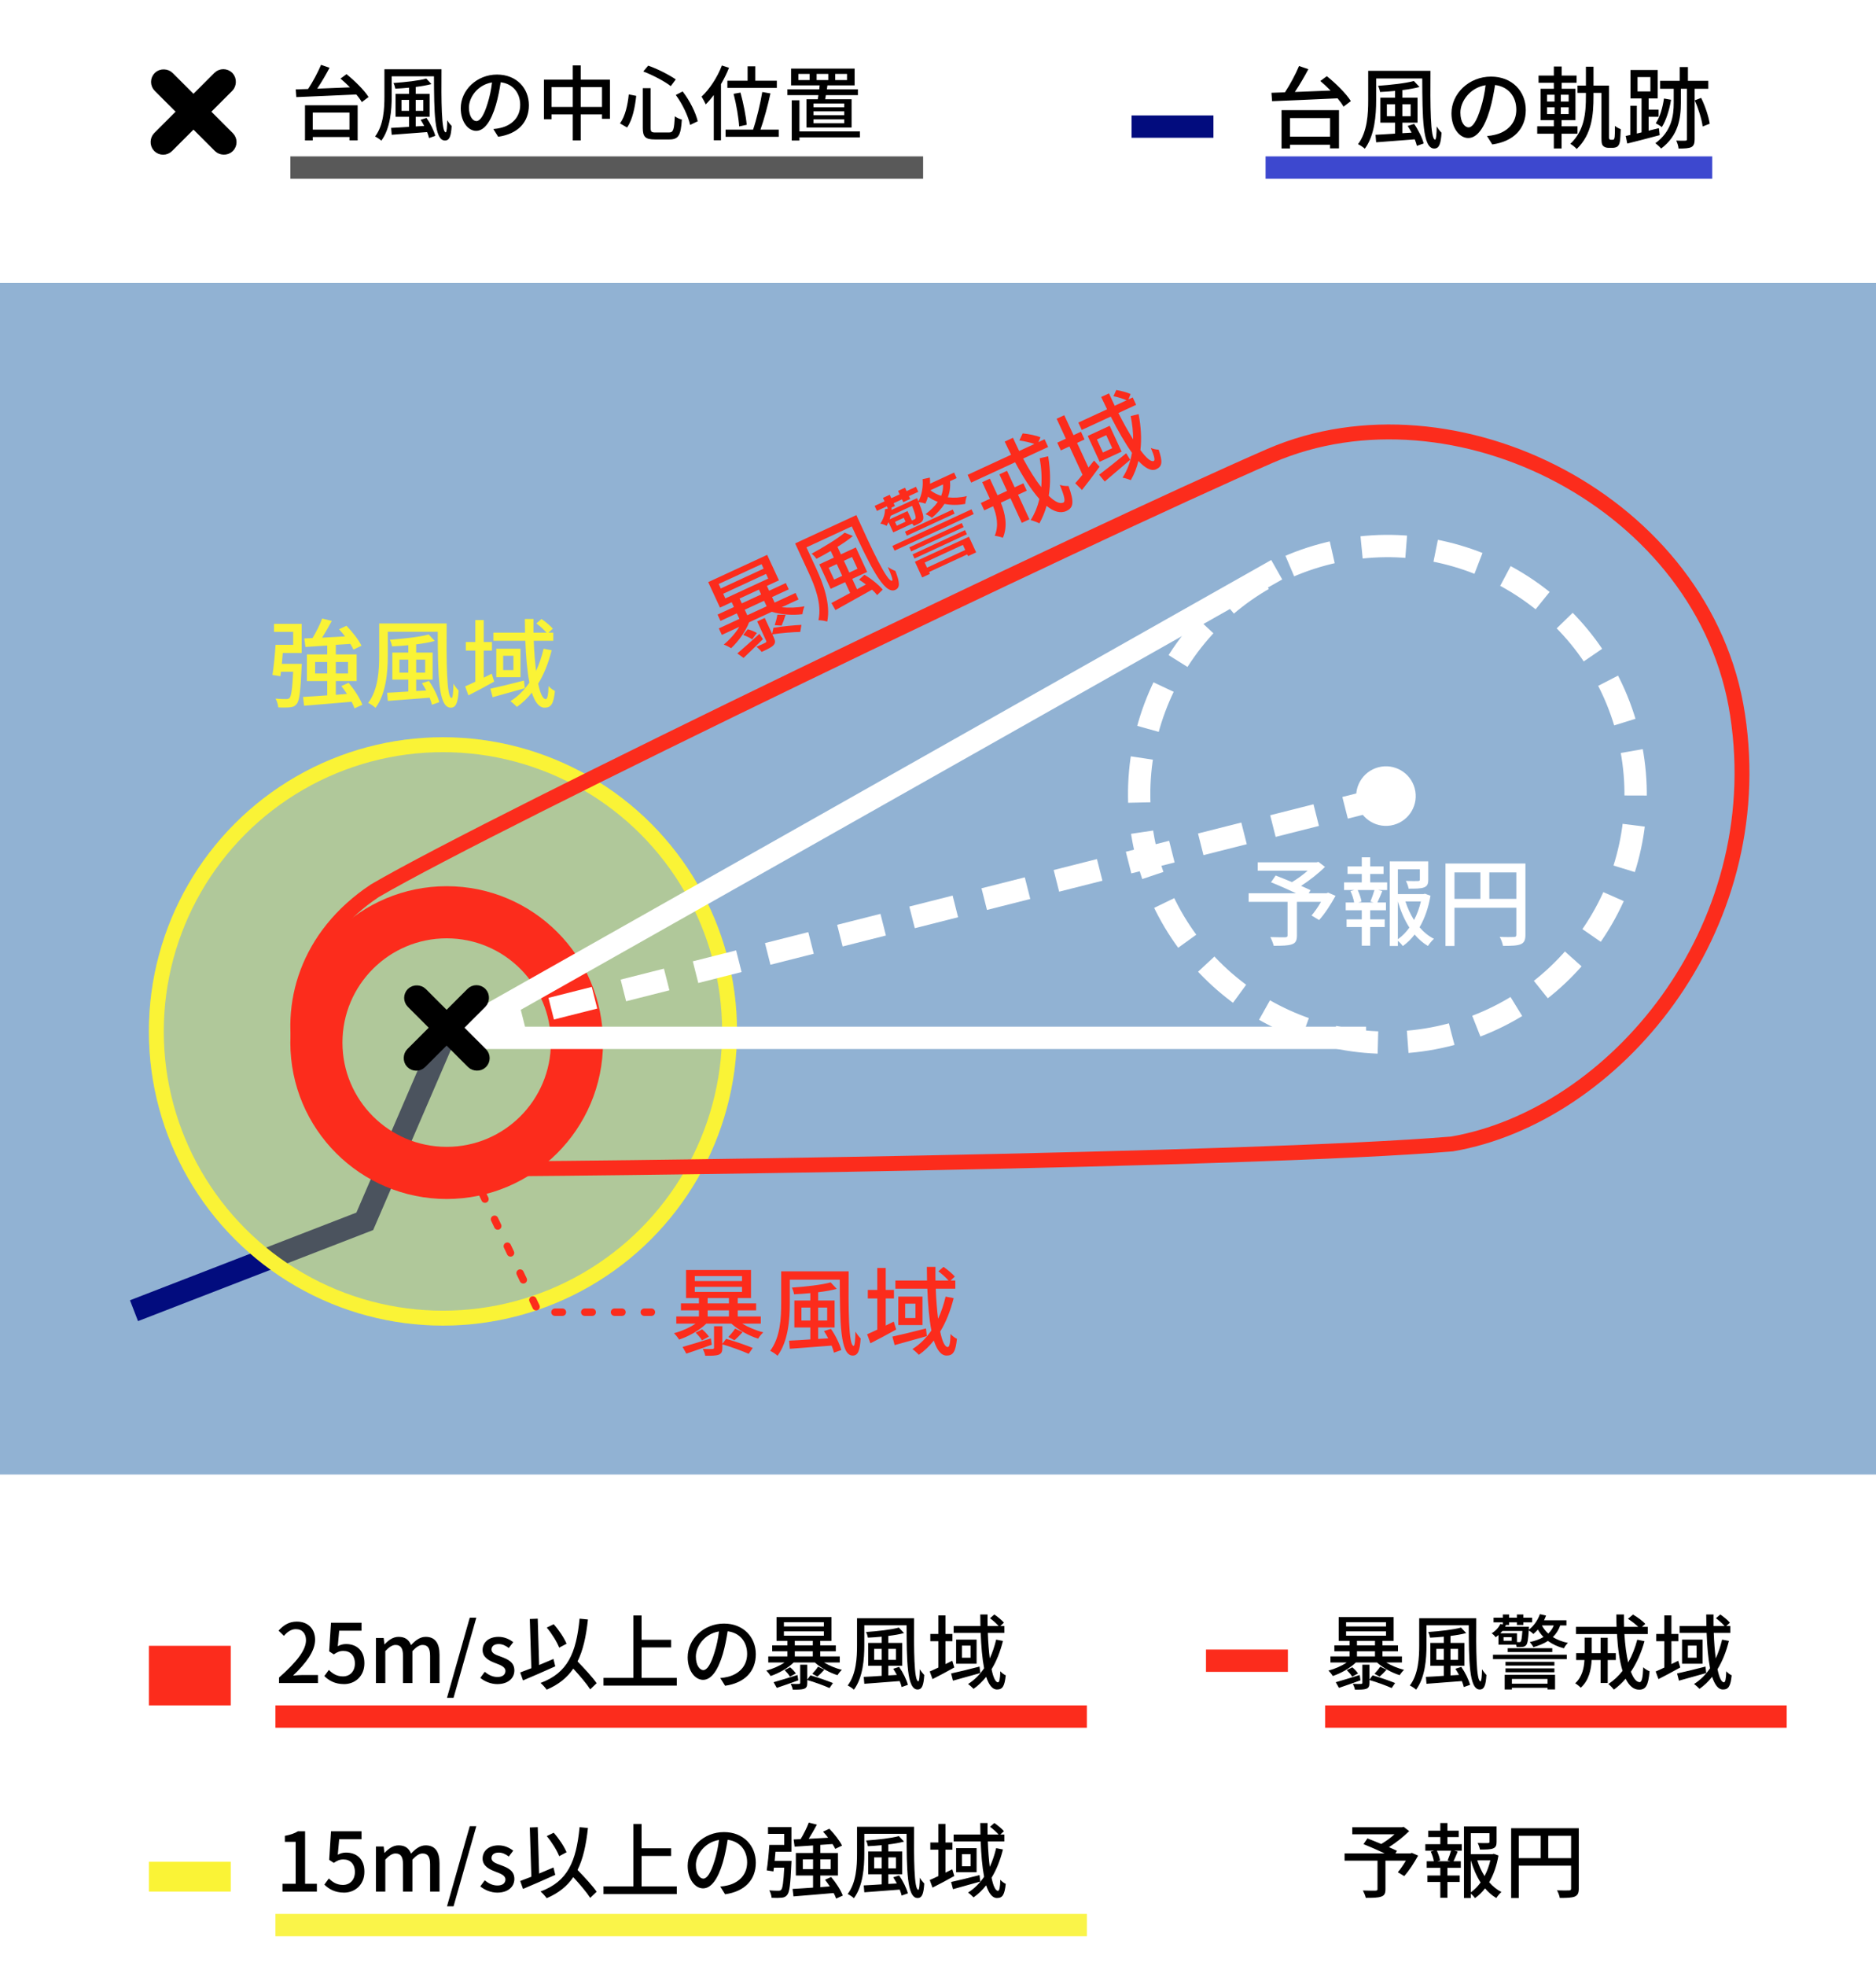 <svg width="252" height="264" viewBox="0 0 252 264" fill="none" xmlns="http://www.w3.org/2000/svg">
<rect y="236" width="252" height="28" fill="white"/>
<g filter="url(#filter0_d)">
<path d="M175 249L162 249" stroke="white" stroke-width="2" stroke-dasharray="4 2"/>
</g>
<g filter="url(#filter1_d)">
<path d="M175 253L162 253" stroke="white" stroke-width="2"/>
</g>
<g filter="url(#filter2_d)">
<path d="M175 249L162 249" stroke="white" stroke-width="2" stroke-dasharray="4 2"/>
</g>
<g filter="url(#filter3_d)">
<path d="M175 253L162 253" stroke="white" stroke-width="2"/>
</g>
<path d="M189.658 248.808L189.471 248.874H187.447L187.656 248.533C187.37 248.39 186.996 248.225 186.578 248.038C187.535 247.422 188.547 246.63 189.295 245.882L188.547 245.31L188.327 245.365H181.65V246.311H187.326C186.809 246.773 186.149 247.257 185.544 247.609C184.895 247.334 184.235 247.081 183.685 246.861L183.157 247.631C184.015 247.972 185.104 248.456 185.995 248.874H180.616V249.853H185.038V253.659C185.038 253.824 184.983 253.868 184.774 253.879C184.565 253.879 183.795 253.89 183.08 253.857C183.223 254.132 183.399 254.561 183.465 254.847C184.411 254.847 185.082 254.836 185.522 254.682C185.962 254.539 186.105 254.253 186.105 253.681V249.853H188.844C188.514 250.425 188.107 251.008 187.766 251.404L188.624 251.921C189.262 251.228 189.955 250.15 190.494 249.171L189.658 248.808ZM194.828 249.93H193.079L193.442 249.831C193.398 249.479 193.211 248.94 193.013 248.511H194.916C194.806 248.907 194.608 249.457 194.454 249.831L194.828 249.93ZM194.432 246.685H195.95V245.827H194.432V244.793H193.475V245.827H191.858V246.685H193.475V247.642H191.462V248.511H192.639L192.188 248.632C192.386 249.039 192.551 249.556 192.606 249.93H191.649V250.81H193.475V251.844H191.748V252.713H193.475V254.836H194.432V252.713H196.082V251.844H194.432V250.81H196.225V249.93H195.246C195.422 249.578 195.62 249.094 195.807 248.632L195.334 248.511H196.357V247.642H194.432V246.685ZM197.578 249.809C197.897 250.898 198.326 251.91 198.887 252.779C198.513 253.296 198.084 253.747 197.578 254.099V249.809ZM200.196 249.809C200.02 250.546 199.767 251.261 199.415 251.921C199.008 251.272 198.678 250.557 198.436 249.809H200.196ZM200.658 248.929L200.493 248.973H197.578V246.157H200.075V247.323C200.075 247.444 200.031 247.477 199.866 247.488C199.701 247.499 199.118 247.499 198.491 247.477C198.623 247.719 198.755 248.093 198.799 248.357C199.624 248.357 200.185 248.357 200.548 248.214C200.933 248.071 201.032 247.807 201.032 247.334V245.255H196.654V254.869H197.578V254.286C197.787 254.451 198.007 254.693 198.139 254.88C198.645 254.517 199.096 254.077 199.481 253.571C199.932 254.099 200.438 254.539 200.999 254.869C201.153 254.616 201.461 254.242 201.681 254.055C201.065 253.747 200.515 253.296 200.042 252.746C200.647 251.701 201.065 250.469 201.285 249.16L200.658 248.929ZM207.973 249.512V246.509H211.042V249.512H207.973ZM204.013 246.509H206.961V249.512H204.013V246.509ZM212.076 245.497H202.99V254.869H204.013V250.524H211.042V253.582C211.042 253.78 210.976 253.846 210.767 253.846C210.558 253.857 209.854 253.868 209.15 253.835C209.315 254.11 209.48 254.572 209.524 254.858C210.503 254.858 211.141 254.836 211.537 254.671C211.944 254.495 212.076 254.187 212.076 253.593V245.497Z" fill="black"/>
<rect x="180" y="257" width="38" height="3" fill="white"/>
<path d="M31 252L20 252" stroke="#FAF336" stroke-width="4"/>
<path d="M37.946 254H42.566V252.955H40.982V245.904H40.025C39.563 246.19 39.024 246.377 38.265 246.52V247.323H39.717V252.955H37.946V254ZM46.221 254.143C47.64 254.143 48.949 253.131 48.949 251.338C48.949 249.567 47.838 248.764 46.485 248.764C46.045 248.764 45.715 248.874 45.374 249.05L45.561 246.971H48.564V245.904H44.461L44.219 249.743L44.835 250.15C45.308 249.842 45.616 249.688 46.133 249.688C47.057 249.688 47.673 250.304 47.673 251.382C47.673 252.46 46.98 253.109 46.067 253.109C45.22 253.109 44.637 252.702 44.175 252.24L43.57 253.065C44.142 253.626 44.945 254.143 46.221 254.143ZM50.504 254H51.758V249.71C52.264 249.16 52.715 248.885 53.122 248.885C53.815 248.885 54.134 249.303 54.134 250.348V254H55.399V249.71C55.905 249.16 56.345 248.885 56.763 248.885C57.445 248.885 57.775 249.303 57.775 250.348V254H59.04V250.194C59.04 248.654 58.446 247.796 57.181 247.796C56.422 247.796 55.806 248.269 55.212 248.907C54.948 248.214 54.442 247.796 53.54 247.796C52.792 247.796 52.187 248.247 51.67 248.797H51.637L51.538 247.95H50.504V254ZM60.045 255.98H60.925L63.983 245.222H63.103L60.045 255.98ZM66.795 254.143C68.291 254.143 69.094 253.318 69.094 252.306C69.094 251.162 68.159 250.788 67.312 250.469C66.652 250.227 66.025 250.029 66.025 249.512C66.025 249.094 66.333 248.764 66.993 248.764C67.499 248.764 67.928 248.984 68.346 249.292L68.94 248.511C68.445 248.126 67.785 247.796 66.971 247.796C65.64 247.796 64.826 248.555 64.826 249.567C64.826 250.59 65.75 251.019 66.553 251.327C67.213 251.58 67.895 251.822 67.895 252.372C67.895 252.834 67.554 253.186 66.828 253.186C66.179 253.186 65.651 252.922 65.112 252.493L64.518 253.307C65.101 253.791 65.959 254.143 66.795 254.143ZM76.106 248.72C75.787 247.961 75.094 246.894 74.379 246.102L73.444 246.553C74.126 247.356 74.83 248.5 75.116 249.248L76.106 248.72ZM74.346 250.766C73.708 251.041 73.059 251.316 72.421 251.58L72.234 245.354L71.167 245.398L71.376 252.009C70.815 252.229 70.298 252.427 69.88 252.581L70.254 253.648C71.475 253.131 73.092 252.438 74.588 251.756L74.346 250.766ZM80.143 254.022C79.615 253.241 78.515 252.064 77.58 251.096C78.317 249.622 78.724 247.774 78.977 245.464L77.855 245.354C77.404 249.985 76.26 252.636 72.608 253.989C72.872 254.198 73.29 254.671 73.433 254.891C75.028 254.209 76.183 253.285 77.008 252.064C77.888 253.021 78.812 254.11 79.285 254.847L80.143 254.022ZM86.182 253.307V249.215H90.153V248.192H86.182V244.925H85.082V253.307H81.067V254.341H90.912V253.307H86.182ZM94.476 252.262C94.036 252.262 93.475 251.69 93.475 250.436C93.475 249.094 94.619 247.389 96.577 247.07C96.467 248.027 96.258 249.017 95.983 249.875C95.477 251.558 94.949 252.262 94.476 252.262ZM97.402 254.363C100.064 253.989 101.527 252.405 101.527 250.128C101.527 247.84 99.866 246.014 97.248 246.014C94.52 246.014 92.375 248.115 92.375 250.535C92.375 252.35 93.365 253.571 94.443 253.571C95.532 253.571 96.434 252.328 97.094 250.106C97.391 249.083 97.589 248.027 97.743 247.048C99.415 247.257 100.361 248.5 100.361 250.084C100.361 251.844 99.118 252.856 97.721 253.175C97.457 253.241 97.138 253.296 96.753 253.329L97.402 254.363ZM104.057 249.886C104.09 249.49 104.134 249.061 104.167 248.654H106.312V245.343H103.166V246.256H105.344V247.73H103.342C103.276 248.819 103.133 250.26 102.99 251.151L103.892 251.294L103.958 250.788H105.344C105.245 252.768 105.124 253.56 104.937 253.758C104.838 253.868 104.728 253.89 104.541 253.89C104.343 253.89 103.859 253.89 103.342 253.835C103.507 254.121 103.628 254.539 103.65 254.836C104.178 254.869 104.695 254.858 104.992 254.825C105.322 254.792 105.531 254.715 105.74 254.451C106.059 254.088 106.18 253.021 106.301 250.315C106.312 250.183 106.323 249.886 106.323 249.886H104.057ZM107.841 250.986V249.677H109.216V250.986H107.841ZM111.581 249.677V250.986H110.195V249.677H111.581ZM113.209 254.539C112.956 253.824 112.285 252.801 111.647 252.042L110.822 252.416C111.042 252.691 111.262 252.999 111.46 253.307L110.195 253.406V251.844H112.56V248.819H110.195V247.73L111.834 247.62C111.988 247.851 112.109 248.082 112.197 248.269L113.11 247.829C112.802 247.18 112.065 246.245 111.405 245.563L110.558 245.959C110.789 246.201 111.02 246.487 111.24 246.773C110.338 246.828 109.447 246.872 108.633 246.916C108.996 246.333 109.392 245.651 109.733 245.013L108.644 244.738C108.391 245.42 107.951 246.3 107.544 246.96L106.609 247.004L106.741 247.972L109.216 247.807V248.819H106.906V251.844H109.216V253.472C108.171 253.549 107.214 253.604 106.466 253.648L106.587 254.649C108.017 254.528 110.041 254.374 111.988 254.198C112.131 254.473 112.241 254.726 112.318 254.946L113.209 254.539ZM117.422 250.887V249.413H118.434V250.887H117.422ZM120.348 249.413V250.887H119.325V249.413H120.348ZM119.985 252.086C120.15 252.339 120.315 252.625 120.469 252.911L119.325 252.977V251.679H121.195V248.61H119.325V247.675C120.106 247.576 120.843 247.455 121.437 247.29L120.744 246.553C119.721 246.839 117.895 247.037 116.333 247.147C116.443 247.334 116.553 247.697 116.586 247.906C117.18 247.873 117.807 247.84 118.434 247.774V248.61H116.619V251.679H118.434V253.032C117.521 253.098 116.685 253.142 116.025 253.175L116.102 254.099C117.356 254 119.127 253.868 120.854 253.736C120.975 254.033 121.063 254.308 121.118 254.539L121.954 254.242C121.789 253.582 121.294 252.57 120.777 251.833L119.985 252.086ZM115.123 245.299V248.929C115.123 250.59 115.024 252.801 113.869 254.33C114.111 254.44 114.529 254.715 114.705 254.891C115.926 253.252 116.102 250.733 116.102 248.929V246.245H121.778C121.8 250.964 121.811 254.869 123.252 254.869C123.868 254.869 124.066 254.286 124.154 252.922C123.978 252.746 123.725 252.427 123.56 252.141C123.549 253.076 123.483 253.769 123.362 253.769C122.768 253.769 122.757 249.468 122.79 245.299H115.123ZM127.916 251.008C127.608 251.162 127.311 251.305 127.003 251.459V248.379H127.938V247.411H127.003V244.914H126.046V247.411H124.968V248.379H126.046V251.921C125.617 252.13 125.221 252.306 124.891 252.449L125.265 253.472C126.145 253.032 127.201 252.46 128.191 251.91L127.916 251.008ZM131.579 251.789C130.182 252.152 128.73 252.504 127.762 252.713L128.015 253.681C129.049 253.384 130.413 253.021 131.678 252.658L131.579 251.789ZM130.38 250.601H129.214V248.973H130.38V250.601ZM128.433 248.17V251.404H131.183V248.17H128.433ZM133.812 248.17C133.592 249.083 133.317 249.919 132.954 250.689C132.833 249.699 132.734 248.533 132.69 247.268H134.912V246.344H134.373L134.857 245.893C134.582 245.563 134.021 245.101 133.57 244.793L132.987 245.299C133.394 245.596 133.867 246.025 134.142 246.344H132.657C132.657 245.838 132.646 245.321 132.657 244.793H131.678C131.678 245.31 131.689 245.827 131.7 246.344H128.103V247.268H131.733C131.799 249.05 131.942 250.711 132.195 252.02C131.601 252.878 130.897 253.593 130.039 254.132C130.248 254.275 130.622 254.616 130.776 254.781C131.414 254.33 131.975 253.791 132.47 253.164C132.822 254.22 133.284 254.869 133.922 254.869C134.67 254.869 134.945 254.429 135.099 252.966C134.879 252.867 134.571 252.647 134.373 252.416C134.34 253.483 134.241 253.901 134.054 253.901C133.724 253.901 133.416 253.241 133.196 252.141C133.856 251.063 134.362 249.787 134.725 248.346L133.812 248.17Z" fill="black"/>
<rect x="37" y="257" width="109" height="3" fill="#FAF336" fill-opacity="0.9"/>
<rect y="208" width="252" height="28" fill="white"/>
<path d="M31 225L20 225" stroke="#FC2C1C" stroke-width="8"/>
<path d="M37.484 226H42.709V224.922H40.685C40.289 224.922 39.783 224.955 39.365 224.999C41.081 223.36 42.324 221.743 42.324 220.181C42.324 218.718 41.367 217.75 39.882 217.75C38.826 217.75 38.111 218.212 37.418 218.96L38.133 219.664C38.562 219.169 39.09 218.762 39.728 218.762C40.63 218.762 41.103 219.367 41.103 220.247C41.103 221.578 39.871 223.151 37.484 225.263V226ZM46.221 226.143C47.64 226.143 48.949 225.131 48.949 223.338C48.949 221.567 47.838 220.764 46.485 220.764C46.045 220.764 45.715 220.874 45.374 221.05L45.561 218.971H48.564V217.904H44.461L44.219 221.743L44.835 222.15C45.308 221.842 45.616 221.688 46.133 221.688C47.057 221.688 47.673 222.304 47.673 223.382C47.673 224.46 46.98 225.109 46.067 225.109C45.22 225.109 44.637 224.702 44.175 224.24L43.57 225.065C44.142 225.626 44.945 226.143 46.221 226.143ZM50.504 226H51.758V221.71C52.264 221.16 52.715 220.885 53.122 220.885C53.815 220.885 54.134 221.303 54.134 222.348V226H55.399V221.71C55.905 221.16 56.345 220.885 56.763 220.885C57.445 220.885 57.775 221.303 57.775 222.348V226H59.04V222.194C59.04 220.654 58.446 219.796 57.181 219.796C56.422 219.796 55.806 220.269 55.212 220.907C54.948 220.214 54.442 219.796 53.54 219.796C52.792 219.796 52.187 220.247 51.67 220.797H51.637L51.538 219.95H50.504V226ZM60.045 227.98H60.925L63.983 217.222H63.103L60.045 227.98ZM66.795 226.143C68.291 226.143 69.094 225.318 69.094 224.306C69.094 223.162 68.159 222.788 67.312 222.469C66.652 222.227 66.025 222.029 66.025 221.512C66.025 221.094 66.333 220.764 66.993 220.764C67.499 220.764 67.928 220.984 68.346 221.292L68.94 220.511C68.445 220.126 67.785 219.796 66.971 219.796C65.64 219.796 64.826 220.555 64.826 221.567C64.826 222.59 65.75 223.019 66.553 223.327C67.213 223.58 67.895 223.822 67.895 224.372C67.895 224.834 67.554 225.186 66.828 225.186C66.179 225.186 65.651 224.922 65.112 224.493L64.518 225.307C65.101 225.791 65.959 226.143 66.795 226.143ZM76.106 220.72C75.787 219.961 75.094 218.894 74.379 218.102L73.444 218.553C74.126 219.356 74.83 220.5 75.116 221.248L76.106 220.72ZM74.346 222.766C73.708 223.041 73.059 223.316 72.421 223.58L72.234 217.354L71.167 217.398L71.376 224.009C70.815 224.229 70.298 224.427 69.88 224.581L70.254 225.648C71.475 225.131 73.092 224.438 74.588 223.756L74.346 222.766ZM80.143 226.022C79.615 225.241 78.515 224.064 77.58 223.096C78.317 221.622 78.724 219.774 78.977 217.464L77.855 217.354C77.404 221.985 76.26 224.636 72.608 225.989C72.872 226.198 73.29 226.671 73.433 226.891C75.028 226.209 76.183 225.285 77.008 224.064C77.888 225.021 78.812 226.11 79.285 226.847L80.143 226.022ZM86.182 225.307V221.215H90.153V220.192H86.182V216.925H85.082V225.307H81.067V226.341H90.912V225.307H86.182ZM94.476 224.262C94.036 224.262 93.475 223.69 93.475 222.436C93.475 221.094 94.619 219.389 96.577 219.07C96.467 220.027 96.258 221.017 95.983 221.875C95.477 223.558 94.949 224.262 94.476 224.262ZM97.402 226.363C100.064 225.989 101.527 224.405 101.527 222.128C101.527 219.84 99.866 218.014 97.248 218.014C94.52 218.014 92.375 220.115 92.375 222.535C92.375 224.35 93.365 225.571 94.443 225.571C95.532 225.571 96.434 224.328 97.094 222.106C97.391 221.083 97.589 220.027 97.743 219.048C99.415 219.257 100.361 220.5 100.361 222.084C100.361 223.844 99.118 224.856 97.721 225.175C97.457 225.241 97.138 225.296 96.753 225.329L97.402 226.363ZM107.126 224.922C105.938 225.285 104.717 225.67 103.914 225.89L104.343 226.649C105.168 226.374 106.235 226 107.236 225.637L107.126 224.922ZM106.906 224.713C106.741 224.471 106.422 224.119 106.136 223.888L105.399 224.262C105.663 224.526 105.982 224.889 106.114 225.142L106.906 224.713ZM108.435 225.538V223.536H107.489V225.967C107.489 226.077 107.445 226.11 107.302 226.121C107.17 226.132 106.686 226.132 106.213 226.11C106.323 226.341 106.455 226.649 106.488 226.891C107.203 226.891 107.698 226.891 108.017 226.77C108.347 226.638 108.435 226.429 108.435 225.989V225.593C109.436 225.879 110.712 226.352 111.427 226.671L111.889 226C111.163 225.703 109.876 225.252 108.864 224.966L108.435 225.538ZM109.887 223.8C109.711 224.086 109.359 224.504 109.117 224.757L109.81 225.131C110.074 224.9 110.415 224.57 110.734 224.207L109.887 223.8ZM106.763 221.732H109.183V222.425H106.763V221.732ZM106.763 220.335H109.183V220.94H106.763V220.335ZM105.3 219.059H110.668V219.642H105.3V219.059ZM105.3 217.838H110.668V218.399H105.3V217.838ZM112.802 223.239V222.425H110.184V221.732H112.274V220.94H110.184V220.335H111.691V217.145H104.31V220.335H105.773V220.94H103.727V221.732H105.773V222.425H103.199V223.239H105.388C104.695 223.712 103.771 224.108 102.935 224.328C103.122 224.504 103.386 224.834 103.518 225.054C104.607 224.691 105.828 224.009 106.609 223.239H109.458C110.25 223.954 111.449 224.625 112.505 224.944C112.626 224.724 112.901 224.394 113.088 224.229C112.285 224.031 111.383 223.657 110.69 223.239H112.802ZM117.422 222.887V221.413H118.434V222.887H117.422ZM120.348 221.413V222.887H119.325V221.413H120.348ZM119.985 224.086C120.15 224.339 120.315 224.625 120.469 224.911L119.325 224.977V223.679H121.195V220.61H119.325V219.675C120.106 219.576 120.843 219.455 121.437 219.29L120.744 218.553C119.721 218.839 117.895 219.037 116.333 219.147C116.443 219.334 116.553 219.697 116.586 219.906C117.18 219.873 117.807 219.84 118.434 219.774V220.61H116.619V223.679H118.434V225.032C117.521 225.098 116.685 225.142 116.025 225.175L116.102 226.099C117.356 226 119.127 225.868 120.854 225.736C120.975 226.033 121.063 226.308 121.118 226.539L121.954 226.242C121.789 225.582 121.294 224.57 120.777 223.833L119.985 224.086ZM115.123 217.299V220.929C115.123 222.59 115.024 224.801 113.869 226.33C114.111 226.44 114.529 226.715 114.705 226.891C115.926 225.252 116.102 222.733 116.102 220.929V218.245H121.778C121.8 222.964 121.811 226.869 123.252 226.869C123.868 226.869 124.066 226.286 124.154 224.922C123.978 224.746 123.725 224.427 123.56 224.141C123.549 225.076 123.483 225.769 123.362 225.769C122.768 225.769 122.757 221.468 122.79 217.299H115.123ZM127.916 223.008C127.608 223.162 127.311 223.305 127.003 223.459V220.379H127.938V219.411H127.003V216.914H126.046V219.411H124.968V220.379H126.046V223.921C125.617 224.13 125.221 224.306 124.891 224.449L125.265 225.472C126.145 225.032 127.201 224.46 128.191 223.91L127.916 223.008ZM131.579 223.789C130.182 224.152 128.73 224.504 127.762 224.713L128.015 225.681C129.049 225.384 130.413 225.021 131.678 224.658L131.579 223.789ZM130.38 222.601H129.214V220.973H130.38V222.601ZM128.433 220.17V223.404H131.183V220.17H128.433ZM133.812 220.17C133.592 221.083 133.317 221.919 132.954 222.689C132.833 221.699 132.734 220.533 132.69 219.268H134.912V218.344H134.373L134.857 217.893C134.582 217.563 134.021 217.101 133.57 216.793L132.987 217.299C133.394 217.596 133.867 218.025 134.142 218.344H132.657C132.657 217.838 132.646 217.321 132.657 216.793H131.678C131.678 217.31 131.689 217.827 131.7 218.344H128.103V219.268H131.733C131.799 221.05 131.942 222.711 132.195 224.02C131.601 224.878 130.897 225.593 130.039 226.132C130.248 226.275 130.622 226.616 130.776 226.781C131.414 226.33 131.975 225.791 132.47 225.164C132.822 226.22 133.284 226.869 133.922 226.869C134.67 226.869 134.945 226.429 135.099 224.966C134.879 224.867 134.571 224.647 134.373 224.416C134.34 225.483 134.241 225.901 134.054 225.901C133.724 225.901 133.416 225.241 133.196 224.141C133.856 223.063 134.362 221.787 134.725 220.346L133.812 220.17Z" fill="black"/>
<rect x="37" y="229" width="109" height="3" fill="#FC2C1C"/>
<path d="M173 223L162 223" stroke="#FC2C1C" stroke-width="3"/>
<rect x="178" y="229" width="62" height="3" fill="#FC2C1C"/>
<path d="M182.642 224.922C181.454 225.285 180.233 225.67 179.43 225.89L179.859 226.649C180.684 226.374 181.751 226 182.752 225.637L182.642 224.922ZM182.422 224.713C182.257 224.471 181.938 224.119 181.652 223.888L180.915 224.262C181.179 224.526 181.498 224.889 181.63 225.142L182.422 224.713ZM183.951 225.538V223.536H183.005V225.967C183.005 226.077 182.961 226.11 182.818 226.121C182.686 226.132 182.202 226.132 181.729 226.11C181.839 226.341 181.971 226.649 182.004 226.891C182.719 226.891 183.214 226.891 183.533 226.77C183.863 226.638 183.951 226.429 183.951 225.989V225.593C184.952 225.879 186.228 226.352 186.943 226.671L187.405 226C186.679 225.703 185.392 225.252 184.38 224.966L183.951 225.538ZM185.403 223.8C185.227 224.086 184.875 224.504 184.633 224.757L185.326 225.131C185.59 224.9 185.931 224.57 186.25 224.207L185.403 223.8ZM182.279 221.732H184.699V222.425H182.279V221.732ZM182.279 220.335H184.699V220.94H182.279V220.335ZM180.816 219.059H186.184V219.642H180.816V219.059ZM180.816 217.838H186.184V218.399H180.816V217.838ZM188.318 223.239V222.425H185.7V221.732H187.79V220.94H185.7V220.335H187.207V217.145H179.826V220.335H181.289V220.94H179.243V221.732H181.289V222.425H178.715V223.239H180.904C180.211 223.712 179.287 224.108 178.451 224.328C178.638 224.504 178.902 224.834 179.034 225.054C180.123 224.691 181.344 224.009 182.125 223.239H184.974C185.766 223.954 186.965 224.625 188.021 224.944C188.142 224.724 188.417 224.394 188.604 224.229C187.801 224.031 186.899 223.657 186.206 223.239H188.318ZM192.938 222.887V221.413H193.95V222.887H192.938ZM195.864 221.413V222.887H194.841V221.413H195.864ZM195.501 224.086C195.666 224.339 195.831 224.625 195.985 224.911L194.841 224.977V223.679H196.711V220.61H194.841V219.675C195.622 219.576 196.359 219.455 196.953 219.29L196.26 218.553C195.237 218.839 193.411 219.037 191.849 219.147C191.959 219.334 192.069 219.697 192.102 219.906C192.696 219.873 193.323 219.84 193.95 219.774V220.61H192.135V223.679H193.95V225.032C193.037 225.098 192.201 225.142 191.541 225.175L191.618 226.099C192.872 226 194.643 225.868 196.37 225.736C196.491 226.033 196.579 226.308 196.634 226.539L197.47 226.242C197.305 225.582 196.81 224.57 196.293 223.833L195.501 224.086ZM190.639 217.299V220.929C190.639 222.59 190.54 224.801 189.385 226.33C189.627 226.44 190.045 226.715 190.221 226.891C191.442 225.252 191.618 222.733 191.618 220.929V218.245H197.294C197.316 222.964 197.327 226.869 198.768 226.869C199.384 226.869 199.582 226.286 199.67 224.922C199.494 224.746 199.241 224.427 199.076 224.141C199.065 225.076 198.999 225.769 198.878 225.769C198.284 225.769 198.273 221.468 198.306 217.299H190.639ZM207.876 225.45V226.088H203.091V225.45H207.876ZM202.123 226.869H203.091V226.638H207.876V226.858H208.888V224.9H202.123V226.869ZM202.233 224.548H208.8V224.031H202.233V224.548ZM208.8 223.151H202.233V223.657H208.8V223.151ZM200.55 222.788H210.461V222.194H200.55V222.788ZM202.53 221.325V221.831H208.514V221.325H202.53ZM208.712 218.267C208.547 218.696 208.294 219.048 207.975 219.356C207.623 219.037 207.337 218.674 207.128 218.267H208.712ZM203.773 219.323H201.529C201.628 219.224 201.727 219.114 201.815 219.004H204.499C204.433 219.928 204.367 220.313 204.279 220.423C204.213 220.5 204.147 220.522 204.059 220.511C203.993 220.511 203.894 220.511 203.773 220.5V219.323ZM203.069 220.324H201.969V219.84H203.069V220.324ZM210.417 218.267V217.574H207.403C207.513 217.365 207.601 217.156 207.678 216.936L206.853 216.749C206.567 217.563 206.028 218.333 205.357 218.85L205.368 218.751C205.379 218.641 205.379 218.443 205.379 218.443H202.178C202.211 218.366 202.255 218.278 202.299 218.201H202.717V217.849H203.762V218.201H204.631V217.849H205.808V217.222H204.631V216.793H203.762V217.222H202.717V216.793H201.87V217.222H200.627V217.849H201.87V218.124L201.529 218.069C201.342 218.509 200.946 218.971 200.374 219.323C200.55 219.433 200.803 219.686 200.913 219.851C201.045 219.752 201.177 219.653 201.287 219.554V220.841H203.652C203.685 220.951 203.707 221.061 203.718 221.16C204.015 221.171 204.301 221.171 204.477 221.149C204.686 221.138 204.862 221.072 205.005 220.907C205.192 220.687 205.28 220.17 205.357 218.927C205.555 219.048 205.841 219.268 205.973 219.411C206.182 219.235 206.391 219.037 206.578 218.817C206.787 219.18 207.04 219.521 207.337 219.818C206.82 220.126 206.193 220.346 205.489 220.5C205.654 220.665 205.896 221.006 205.973 221.182C206.71 220.973 207.37 220.709 207.931 220.346C208.536 220.786 209.251 221.127 210.076 221.336C210.186 221.105 210.417 220.786 210.615 220.61C209.845 220.456 209.163 220.181 208.591 219.829C209.031 219.4 209.361 218.894 209.581 218.267H210.417ZM217.05 222.909V221.985H215.961V219.917H215.004V221.985H213.816V219.906H212.859V221.985H211.726V222.909H212.837C212.782 223.965 212.529 225.186 211.594 226.033C211.825 226.165 212.177 226.451 212.342 226.627C213.442 225.637 213.739 224.185 213.805 222.909H215.004V225.989H215.961V222.909H217.05ZM219.932 220.181C219.635 221.303 219.228 222.326 218.711 223.239C218.469 222.194 218.293 220.885 218.205 219.422H221.34V218.454H220.559L221.01 218.058C220.658 217.662 219.943 217.145 219.36 216.804L218.678 217.376C219.151 217.673 219.701 218.102 220.064 218.454H218.161C218.15 217.915 218.139 217.354 218.15 216.793H217.116C217.116 217.354 217.127 217.904 217.149 218.454H211.704V219.422H217.204C217.314 221.325 217.556 223.052 217.952 224.361C217.424 225.054 216.786 225.648 216.049 226.132C216.269 226.297 216.643 226.682 216.797 226.88C217.369 226.462 217.897 225.978 218.37 225.417C218.821 226.341 219.415 226.891 220.174 226.891C221.065 226.891 221.417 226.363 221.582 224.416C221.329 224.328 220.944 224.097 220.735 223.877C220.68 225.307 220.537 225.879 220.262 225.879C219.811 225.879 219.404 225.362 219.074 224.482C219.855 223.316 220.471 221.941 220.9 220.379L219.932 220.181ZM225.432 223.008C225.124 223.162 224.827 223.305 224.519 223.459V220.379H225.454V219.411H224.519V216.914H223.562V219.411H222.484V220.379H223.562V223.921C223.133 224.13 222.737 224.306 222.407 224.449L222.781 225.472C223.661 225.032 224.717 224.46 225.707 223.91L225.432 223.008ZM229.095 223.789C227.698 224.152 226.246 224.504 225.278 224.713L225.531 225.681C226.565 225.384 227.929 225.021 229.194 224.658L229.095 223.789ZM227.896 222.601H226.73V220.973H227.896V222.601ZM225.949 220.17V223.404H228.699V220.17H225.949ZM231.328 220.17C231.108 221.083 230.833 221.919 230.47 222.689C230.349 221.699 230.25 220.533 230.206 219.268H232.428V218.344H231.889L232.373 217.893C232.098 217.563 231.537 217.101 231.086 216.793L230.503 217.299C230.91 217.596 231.383 218.025 231.658 218.344H230.173C230.173 217.838 230.162 217.321 230.173 216.793H229.194C229.194 217.31 229.205 217.827 229.216 218.344H225.619V219.268H229.249C229.315 221.05 229.458 222.711 229.711 224.02C229.117 224.878 228.413 225.593 227.555 226.132C227.764 226.275 228.138 226.616 228.292 226.781C228.93 226.33 229.491 225.791 229.986 225.164C230.338 226.22 230.8 226.869 231.438 226.869C232.186 226.869 232.461 226.429 232.615 224.966C232.395 224.867 232.087 224.647 231.889 224.416C231.856 225.483 231.757 225.901 231.57 225.901C231.24 225.901 230.932 225.241 230.712 224.141C231.372 223.063 231.878 221.787 232.241 220.346L231.328 220.17Z" fill="black"/>
<rect width="252" height="28" fill="white"/>
<path d="M163 17L152 17" stroke="#020C7E" stroke-width="3"/>
<path d="M178.664 15.856V18.352H173.288V15.856H178.664ZM172.148 19.936H173.288V19.432H178.664V19.924H179.864V14.788H172.148V19.936ZM177.356 10.876C177.812 11.26 178.28 11.704 178.736 12.16C177.092 12.232 175.436 12.292 173.936 12.352C174.56 11.416 175.22 10.3 175.748 9.292L174.5 8.86C174.044 9.952 173.3 11.344 172.604 12.4L170.792 12.46L170.876 13.588C173.084 13.492 176.468 13.36 179.672 13.204C180.008 13.6 180.284 13.984 180.476 14.32L181.46 13.576C180.836 12.568 179.42 11.188 178.232 10.228L177.356 10.876ZM186.296 15.604V13.996H187.4V15.604H186.296ZM189.488 13.996V15.604H188.372V13.996H189.488ZM189.092 16.912C189.272 17.188 189.452 17.5 189.62 17.812L188.372 17.884V16.468H190.412V13.12H188.372V12.1C189.224 11.992 190.028 11.86 190.676 11.68L189.92 10.876C188.804 11.188 186.812 11.404 185.108 11.524C185.228 11.728 185.348 12.124 185.384 12.352C186.032 12.316 186.716 12.28 187.4 12.208V13.12H185.42V16.468H187.4V17.944C186.404 18.016 185.492 18.064 184.772 18.1L184.856 19.108C186.224 19 188.156 18.856 190.04 18.712C190.172 19.036 190.268 19.336 190.328 19.588L191.24 19.264C191.06 18.544 190.52 17.44 189.956 16.636L189.092 16.912ZM183.788 9.508V13.468C183.788 15.28 183.68 17.692 182.42 19.36C182.684 19.48 183.14 19.78 183.332 19.972C184.664 18.184 184.856 15.436 184.856 13.468V10.54H191.048C191.072 15.688 191.084 19.948 192.656 19.948C193.328 19.948 193.544 19.312 193.64 17.824C193.448 17.632 193.172 17.284 192.992 16.972C192.98 17.992 192.908 18.748 192.776 18.748C192.128 18.748 192.116 14.056 192.152 9.508H183.788ZM197.264 17.104C196.784 17.104 196.172 16.48 196.172 15.112C196.172 13.648 197.42 11.788 199.556 11.44C199.436 12.484 199.208 13.564 198.908 14.5C198.356 16.336 197.78 17.104 197.264 17.104ZM200.456 19.396C203.36 18.988 204.956 17.26 204.956 14.776C204.956 12.28 203.144 10.288 200.288 10.288C197.312 10.288 194.972 12.58 194.972 15.22C194.972 17.2 196.052 18.532 197.228 18.532C198.416 18.532 199.4 17.176 200.12 14.752C200.444 13.636 200.66 12.484 200.828 11.416C202.652 11.644 203.684 13 203.684 14.728C203.684 16.648 202.328 17.752 200.804 18.1C200.516 18.172 200.168 18.232 199.748 18.268L200.456 19.396ZM207.812 14.404H208.82V15.316H207.812V14.404ZM207.812 12.724H208.82V13.636H207.812V12.724ZM210.716 13.636H209.66V12.724H210.716V13.636ZM210.716 15.316H209.66V14.404H210.716V15.316ZM211.904 17.956V16.96H209.768V16.132H211.628V11.92H209.78V11.116H211.784V10.144H209.78V8.932H208.724V10.144H206.672V11.116H208.724V11.92H206.948V16.132H208.724V16.96H206.492V17.956H208.724V19.936H209.768V17.956H211.904ZM216.38 18.772C216.308 18.772 216.236 18.736 216.2 18.7C216.164 18.652 216.14 18.58 216.14 18.496V11.488H214.052V8.956H213.032V11.488H211.904V12.472H213.032V12.892C213.032 15.136 212.864 17.5 210.944 19.312C211.208 19.468 211.616 19.792 211.796 20.008C213.86 18.028 214.052 15.376 214.052 12.892V12.472H215.12V18.484C215.12 19.192 215.168 19.396 215.336 19.588C215.528 19.78 215.804 19.852 216.068 19.852H216.632C216.86 19.852 217.088 19.792 217.256 19.684C217.424 19.552 217.532 19.348 217.592 19.036C217.652 18.748 217.688 17.98 217.712 17.344C217.448 17.248 217.124 17.08 216.932 16.9C216.944 17.56 216.92 18.124 216.896 18.364C216.884 18.52 216.836 18.64 216.8 18.7C216.752 18.76 216.668 18.772 216.596 18.772H216.38ZM219.968 10.348H221.696V12.28H219.968V10.348ZM222.836 17.212L221.456 17.548V15.676H222.8V14.728H221.456V13.216H222.68V9.4H219.02V13.216H220.508V17.776L219.872 17.932V14.2H218.996V18.124C218.78 18.172 218.576 18.22 218.384 18.256L218.588 19.276C219.788 18.976 221.408 18.568 222.944 18.148L222.836 17.212ZM223.52 13.228C223.328 14.5 222.98 15.724 222.416 16.552C222.632 16.66 223.064 16.924 223.232 17.068C223.796 16.18 224.24 14.8 224.468 13.396L223.52 13.228ZM229.472 11.92V10.852H226.736V9.004H225.632V10.852H223.004V11.92H224.828V13.804C224.828 15.532 224.552 17.632 222.368 19.228C222.62 19.42 222.968 19.732 223.136 19.948C225.464 18.208 225.788 15.856 225.788 13.816V11.92H226.604V18.688C226.604 18.844 226.556 18.88 226.388 18.892C226.22 18.904 225.716 18.904 225.164 18.88C225.32 19.192 225.464 19.66 225.476 19.948C226.304 19.948 226.832 19.924 227.192 19.756C227.528 19.576 227.636 19.252 227.636 18.7V11.92H229.472ZM227.648 13.48C228.152 14.584 228.596 16.036 228.716 16.984L229.664 16.612C229.52 15.664 229.052 14.236 228.512 13.144L227.648 13.48Z" fill="black"/>
<rect x="170" y="21" width="60" height="3" fill="#2835CA" fill-opacity="0.9"/>
<path d="M46.942 15.118V17.406H42.014V15.118H46.942ZM40.969 18.858H42.014V18.396H46.942V18.847H48.042V14.139H40.969V18.858ZM45.743 10.553C46.161 10.905 46.59 11.312 47.008 11.73C45.501 11.796 43.983 11.851 42.608 11.906C43.18 11.048 43.785 10.025 44.269 9.101L43.125 8.705C42.707 9.706 42.025 10.982 41.387 11.95L39.726 12.005L39.803 13.039C41.827 12.951 44.929 12.83 47.866 12.687C48.174 13.05 48.427 13.402 48.603 13.71L49.505 13.028C48.933 12.104 47.635 10.839 46.546 9.959L45.743 10.553ZM53.938 14.887V13.413H54.95V14.887H53.938ZM56.864 13.413V14.887H55.841V13.413H56.864ZM56.501 16.086C56.666 16.339 56.831 16.625 56.985 16.911L55.841 16.977V15.679H57.711V12.61H55.841V11.675C56.622 11.576 57.359 11.455 57.953 11.29L57.26 10.553C56.237 10.839 54.411 11.037 52.849 11.147C52.959 11.334 53.069 11.697 53.102 11.906C53.696 11.873 54.323 11.84 54.95 11.774V12.61H53.135V15.679H54.95V17.032C54.037 17.098 53.201 17.142 52.541 17.175L52.618 18.099C53.872 18 55.643 17.868 57.37 17.736C57.491 18.033 57.579 18.308 57.634 18.539L58.47 18.242C58.305 17.582 57.81 16.57 57.293 15.833L56.501 16.086ZM51.639 9.299V12.929C51.639 14.59 51.54 16.801 50.385 18.33C50.627 18.44 51.045 18.715 51.221 18.891C52.442 17.252 52.618 14.733 52.618 12.929V10.245H58.294C58.316 14.964 58.327 18.869 59.768 18.869C60.384 18.869 60.582 18.286 60.67 16.922C60.494 16.746 60.241 16.427 60.076 16.141C60.065 17.076 59.999 17.769 59.878 17.769C59.284 17.769 59.273 13.468 59.306 9.299H51.639ZM63.992 16.262C63.552 16.262 62.991 15.69 62.991 14.436C62.991 13.094 64.135 11.389 66.093 11.07C65.983 12.027 65.774 13.017 65.499 13.875C64.993 15.558 64.465 16.262 63.992 16.262ZM66.918 18.363C69.58 17.989 71.043 16.405 71.043 14.128C71.043 11.84 69.382 10.014 66.764 10.014C64.036 10.014 61.891 12.115 61.891 14.535C61.891 16.35 62.881 17.571 63.959 17.571C65.048 17.571 65.95 16.328 66.61 14.106C66.907 13.083 67.105 12.027 67.259 11.048C68.931 11.257 69.877 12.5 69.877 14.084C69.877 15.844 68.634 16.856 67.237 17.175C66.973 17.241 66.654 17.296 66.269 17.329L66.918 18.363ZM78.006 14.359V11.697H80.866V14.359H78.006ZM74.09 14.359V11.697H76.939V14.359H74.09ZM78.006 10.696V8.782H76.939V10.696H73.067V16.009H74.09V15.36H76.939V18.858H78.006V15.36H80.866V15.954H81.933V10.696H78.006ZM90.777 12.753C91.679 13.963 92.471 15.657 92.702 16.779L93.725 16.284C93.461 15.14 92.658 13.512 91.701 12.28L90.777 12.753ZM84.463 12.676C84.32 14.106 83.979 15.613 83.286 16.57L84.232 17.12C84.98 16.064 85.299 14.359 85.464 12.874L84.463 12.676ZM86.41 9.596C87.708 10.091 89.27 10.916 90.106 11.565L90.777 10.663C89.908 10.069 88.357 9.255 87.07 8.815L86.41 9.596ZM86.344 11.84V17.186C86.344 18.385 86.696 18.726 87.961 18.726H89.93C91.173 18.726 91.459 18.121 91.591 16.053C91.316 15.998 90.887 15.8 90.645 15.613C90.557 17.417 90.458 17.791 89.853 17.791H88.071C87.51 17.791 87.4 17.703 87.4 17.186V11.84H86.344ZM97.707 10.839V11.807H104.351V10.839H101.458V8.903H100.424V10.839H97.707ZM100.303 16.757C100.215 15.679 99.863 13.864 99.467 12.434L98.543 12.599C98.917 14.029 99.225 15.888 99.291 16.977L100.303 16.757ZM96.97 8.793C96.354 10.399 95.32 11.972 94.242 12.973C94.407 13.237 94.704 13.787 94.803 14.018C95.166 13.655 95.529 13.226 95.881 12.764V18.836H96.849V11.301C97.267 10.586 97.63 9.849 97.927 9.101L96.97 8.793ZM102.151 17.406C102.624 16.086 103.141 14.15 103.493 12.544L102.393 12.357C102.14 13.908 101.623 16.042 101.161 17.406H97.465V18.374H104.604V17.406H102.151ZM109.697 9.926H111.259V10.751H109.697V9.926ZM108.751 10.751H107.244V9.926H108.751V10.751ZM112.194 9.926H113.778V10.751H112.194V9.926ZM113.404 14.403H109.279V13.897H113.404V14.403ZM113.404 15.47H109.279V14.953H113.404V15.47ZM113.404 16.548H109.279V16.02H113.404V16.548ZM108.333 13.325V17.12H114.394V13.325H110.841C110.874 13.16 110.907 12.973 110.94 12.775H115.241V11.994H111.072C111.094 11.818 111.116 11.642 111.149 11.466H114.801V9.211H106.265V11.466H110.104C110.093 11.642 110.071 11.818 110.049 11.994H105.77V12.775H109.939C109.917 12.973 109.884 13.149 109.851 13.325H108.333ZM115.505 17.648H107.387V13.468H106.353V18.869H107.387V18.451H115.505V17.648Z" fill="black"/>
<rect x="39" y="21" width="85" height="3" fill="black" fill-opacity="0.65"/>
<rect x="21" y="11" width="1.4" height="12.833" rx="0.7" transform="rotate(-45 21 11)" fill="black" stroke="black" stroke-width="2"/>
<rect x="30" y="10" width="1.4" height="12.833" rx="0.7" transform="rotate(45 30 10)" fill="black" stroke="black" stroke-width="2"/>
<rect y="38" width="252" height="160" fill="#91B2D3"/>
<path d="M60 138.5L49 164L18 176" stroke="#020C7E" stroke-width="3"/>
<g filter="url(#filter4_d)">
<circle cx="59.5" cy="137.5" r="39.5" fill="#F9FA16" fill-opacity="0.3"/>
<circle cx="59.5" cy="137.5" r="38.5" stroke="#FAF336" stroke-width="2"/>
</g>
<g filter="url(#filter5_d)">
<circle cx="60" cy="138" r="17.5" stroke="#FC2C1C" stroke-width="7"/>
</g>
<path fill-rule="evenodd" clip-rule="evenodd" d="M50.359 119.604C31.974 131.806 40.259 157 58.075 157C79.183 157 167.927 155.87 195.05 153.611C216.725 149.882 237.833 125.027 233.407 95.992C229.095 67.521 195.277 50.574 170.651 61.194C146.025 71.927 66.587 110.114 50.359 119.604Z" stroke="#FC2C1C" stroke-width="2"/>
<g filter="url(#filter6_d)">
<path d="M183.5 138.363L60.5 138.363" stroke="white" stroke-width="3"/>
</g>
<g filter="url(#filter7_d)">
<path d="M171.5 75.502L60 138.5" stroke="white" stroke-width="3"/>
</g>
<g filter="url(#filter8_d)">
<circle cx="186.367" cy="105.666" r="33.337" transform="rotate(75 186.367 105.666)" stroke="white" stroke-width="3" stroke-dasharray="6 4"/>
</g>
<g filter="url(#filter9_d)">
<path d="M186.5 106L60 138" stroke="white" stroke-width="3" stroke-dasharray="6 4"/>
</g>
<g filter="url(#filter10_d)">
<circle cx="186.172" cy="105.899" r="4" transform="rotate(75 186.172 105.899)" fill="white"/>
</g>
<rect x="55" y="134" width="1.4" height="12.833" rx="0.7" transform="rotate(-45 55 134)" fill="black" stroke="black" stroke-width="2"/>
<rect x="64" y="133" width="1.4" height="12.833" rx="0.7" transform="rotate(45 64 133)" fill="black" stroke="black" stroke-width="2"/>
<path d="M178.414 119.864L178.193 119.942H175.801L176.048 119.539C175.71 119.37 175.268 119.175 174.774 118.954C175.905 118.226 177.101 117.29 177.985 116.406L177.101 115.73L176.841 115.795H168.95V116.913H175.658C175.047 117.459 174.267 118.031 173.552 118.447C172.785 118.122 172.005 117.823 171.355 117.563L170.731 118.473C171.745 118.876 173.032 119.448 174.085 119.942H167.728V121.099H172.954V125.597C172.954 125.792 172.889 125.844 172.642 125.857C172.395 125.857 171.485 125.87 170.64 125.831C170.809 126.156 171.017 126.663 171.095 127.001C172.213 127.001 173.006 126.988 173.526 126.806C174.046 126.637 174.215 126.299 174.215 125.623V121.099H177.452C177.062 121.775 176.581 122.464 176.178 122.932L177.192 123.543C177.946 122.724 178.765 121.45 179.402 120.293L178.414 119.864ZM184.524 121.19H182.457L182.886 121.073C182.834 120.657 182.613 120.02 182.379 119.513H184.628C184.498 119.981 184.264 120.631 184.082 121.073L184.524 121.19ZM184.056 117.355H185.85V116.341H184.056V115.119H182.925V116.341H181.014V117.355H182.925V118.486H180.546V119.513H181.937L181.404 119.656C181.638 120.137 181.833 120.748 181.898 121.19H180.767V122.23H182.925V123.452H180.884V124.479H182.925V126.988H184.056V124.479H186.006V123.452H184.056V122.23H186.175V121.19H185.018C185.226 120.774 185.46 120.202 185.681 119.656L185.122 119.513H186.331V118.486H184.056V117.355ZM187.774 121.047C188.151 122.334 188.658 123.53 189.321 124.557C188.879 125.168 188.372 125.701 187.774 126.117V121.047ZM190.868 121.047C190.66 121.918 190.361 122.763 189.945 123.543C189.464 122.776 189.074 121.931 188.788 121.047H190.868ZM191.414 120.007L191.219 120.059H187.774V116.731H190.725V118.109C190.725 118.252 190.673 118.291 190.478 118.304C190.283 118.317 189.594 118.317 188.853 118.291C189.009 118.577 189.165 119.019 189.217 119.331C190.192 119.331 190.855 119.331 191.284 119.162C191.739 118.993 191.856 118.681 191.856 118.122V115.665H186.682V127.027H187.774V126.338C188.021 126.533 188.281 126.819 188.437 127.04C189.035 126.611 189.568 126.091 190.023 125.493C190.556 126.117 191.154 126.637 191.817 127.027C191.999 126.728 192.363 126.286 192.623 126.065C191.895 125.701 191.245 125.168 190.686 124.518C191.401 123.283 191.895 121.827 192.155 120.28L191.414 120.007ZM200.059 120.696V117.147H203.686V120.696H200.059ZM195.379 117.147H198.863V120.696H195.379V117.147ZM204.908 115.951H194.17V127.027H195.379V121.892H203.686V125.506C203.686 125.74 203.608 125.818 203.361 125.818C203.114 125.831 202.282 125.844 201.45 125.805C201.645 126.13 201.84 126.676 201.892 127.014C203.049 127.014 203.803 126.988 204.271 126.793C204.752 126.585 204.908 126.221 204.908 125.519V115.951Z" fill="white"/>
<path d="M37.859 89.138C37.898 88.67 37.95 88.163 37.989 87.682H40.524V83.769H36.806V84.848H39.38V86.59H37.014C36.936 87.877 36.767 89.58 36.598 90.633L37.664 90.802L37.742 90.204H39.38C39.263 92.544 39.12 93.48 38.899 93.714C38.782 93.844 38.652 93.87 38.431 93.87C38.197 93.87 37.625 93.87 37.014 93.805C37.209 94.143 37.352 94.637 37.378 94.988C38.002 95.027 38.613 95.014 38.964 94.975C39.354 94.936 39.601 94.845 39.848 94.533C40.225 94.104 40.368 92.843 40.511 89.645C40.524 89.489 40.537 89.138 40.537 89.138H37.859ZM42.331 90.438V88.891H43.956V90.438H42.331ZM46.751 88.891V90.438H45.113V88.891H46.751ZM48.675 94.637C48.376 93.792 47.583 92.583 46.829 91.686L45.854 92.128C46.114 92.453 46.374 92.817 46.608 93.181L45.113 93.298V91.452H47.908V87.877H45.113V86.59L47.05 86.46C47.232 86.733 47.375 87.006 47.479 87.227L48.558 86.707C48.194 85.94 47.323 84.835 46.543 84.029L45.542 84.497C45.815 84.783 46.088 85.121 46.348 85.459C45.282 85.524 44.229 85.576 43.267 85.628C43.696 84.939 44.164 84.133 44.567 83.379L43.28 83.054C42.981 83.86 42.461 84.9 41.98 85.68L40.875 85.732L41.031 86.876L43.956 86.681V87.877H41.226V91.452H43.956V93.376C42.721 93.467 41.59 93.532 40.706 93.584L40.849 94.767C42.539 94.624 44.931 94.442 47.232 94.234C47.401 94.559 47.531 94.858 47.622 95.118L48.675 94.637ZM53.654 90.321V88.579H54.85V90.321H53.654ZM57.112 88.579V90.321H55.903V88.579H57.112ZM56.683 91.738C56.878 92.037 57.073 92.375 57.255 92.713L55.903 92.791V91.257H58.113V87.63H55.903V86.525C56.826 86.408 57.697 86.265 58.399 86.07L57.58 85.199C56.371 85.537 54.213 85.771 52.367 85.901C52.497 86.122 52.627 86.551 52.666 86.798C53.368 86.759 54.109 86.72 54.85 86.642V87.63H52.705V91.257H54.85V92.856C53.771 92.934 52.783 92.986 52.003 93.025L52.094 94.117C53.576 94 55.669 93.844 57.71 93.688C57.853 94.039 57.957 94.364 58.022 94.637L59.01 94.286C58.815 93.506 58.23 92.31 57.619 91.439L56.683 91.738ZM50.937 83.717V88.007C50.937 89.97 50.82 92.583 49.455 94.39C49.741 94.52 50.235 94.845 50.443 95.053C51.886 93.116 52.094 90.139 52.094 88.007V84.835H58.802C58.828 90.412 58.841 95.027 60.544 95.027C61.272 95.027 61.506 94.338 61.61 92.726C61.402 92.518 61.103 92.141 60.908 91.803C60.895 92.908 60.817 93.727 60.674 93.727C59.972 93.727 59.959 88.644 59.998 83.717H50.937ZM66.056 90.464C65.692 90.646 65.341 90.815 64.977 90.997V87.357H66.082V86.213H64.977V83.262H63.846V86.213H62.572V87.357H63.846V91.543C63.339 91.79 62.871 91.998 62.481 92.167L62.923 93.376C63.963 92.856 65.211 92.18 66.381 91.53L66.056 90.464ZM70.385 91.387C68.734 91.816 67.018 92.232 65.874 92.479L66.173 93.623C67.395 93.272 69.007 92.843 70.502 92.414L70.385 91.387ZM68.968 89.983H67.59V88.059H68.968V89.983ZM66.667 87.11V90.932H69.917V87.11H66.667ZM73.024 87.11C72.764 88.189 72.439 89.177 72.01 90.087C71.867 88.917 71.75 87.539 71.698 86.044H74.324V84.952H73.687L74.259 84.419C73.934 84.029 73.271 83.483 72.738 83.119L72.049 83.717C72.53 84.068 73.089 84.575 73.414 84.952H71.659C71.659 84.354 71.646 83.743 71.659 83.119H70.502C70.502 83.73 70.515 84.341 70.528 84.952H66.277V86.044H70.567C70.645 88.15 70.814 90.113 71.113 91.66C70.411 92.674 69.579 93.519 68.565 94.156C68.812 94.325 69.254 94.728 69.436 94.923C70.19 94.39 70.853 93.753 71.438 93.012C71.854 94.26 72.4 95.027 73.154 95.027C74.038 95.027 74.363 94.507 74.545 92.778C74.285 92.661 73.921 92.401 73.687 92.128C73.648 93.389 73.531 93.883 73.31 93.883C72.92 93.883 72.556 93.103 72.296 91.803C73.076 90.529 73.674 89.021 74.103 87.318L73.024 87.11Z" fill="#FAF336"/>
<path d="M102.011 85.114C100.917 86.093 99.798 87.111 99.046 87.745L99.882 88.347C100.631 87.643 101.59 86.712 102.484 85.826L102.011 85.114ZM101.672 84.999C101.375 84.821 100.858 84.602 100.437 84.496L99.831 85.263C100.246 85.415 100.768 85.646 101.035 85.852L101.672 84.999ZM103.721 85.126L102.728 82.978L101.713 83.447L102.919 86.055C102.973 86.173 102.943 86.23 102.795 86.313C102.659 86.39 102.139 86.63 101.621 86.841C101.854 87.034 102.148 87.299 102.303 87.543C103.07 87.188 103.601 86.943 103.884 86.655C104.172 86.349 104.163 86.082 103.945 85.609L103.748 85.185C104.964 84.995 106.567 84.87 107.493 84.857L107.655 83.909C106.729 83.95 105.125 84.104 103.898 84.299L103.721 85.126ZM104.417 82.541C104.37 82.935 104.199 83.558 104.065 83.95L104.994 84.007C105.163 83.629 105.365 83.105 105.527 82.558L104.417 82.541ZM100.04 81.872L102.636 80.672L102.98 81.415L100.384 82.615L100.04 81.872ZM99.347 80.373L101.943 79.173L102.243 79.822L99.647 81.022L99.347 80.373ZM97.145 79.73L102.903 77.068L103.193 77.694L97.434 80.356L97.145 79.73ZM96.54 78.42L102.298 75.758L102.576 76.36L96.818 79.022L96.54 78.42ZM107.266 80.494L106.862 79.621L104.053 80.919L103.71 80.175L105.952 79.139L105.559 78.29L103.317 79.326L103.017 78.677L104.634 77.93L103.052 74.508L95.134 78.168L96.716 81.59L98.285 80.864L98.585 81.513L96.39 82.528L96.783 83.378L98.978 82.363L99.322 83.106L96.56 84.383L96.964 85.256L99.312 84.171C98.803 85.022 98.009 85.905 97.221 86.555C97.509 86.651 97.956 86.874 98.206 87.045C99.195 86.115 100.166 84.778 100.622 83.565L103.678 82.152C104.883 82.526 106.501 82.652 107.792 82.47C107.813 82.174 107.945 81.684 108.063 81.414C107.104 81.6 105.951 81.646 105 81.541L107.266 80.494ZM112.047 77.825L111.316 76.244L112.402 75.742L113.133 77.323L112.047 77.825ZM114.455 74.793L115.186 76.374L114.089 76.882L113.358 75.3L114.455 74.793ZM115.391 77.84C115.694 78.03 116.012 78.255 116.319 78.485L115.125 79.124L114.481 77.731L116.487 76.804L114.965 73.511L112.959 74.439L112.496 73.436C113.284 72.942 114.015 72.447 114.57 71.975L113.461 71.529C112.506 72.343 110.645 73.461 109.024 74.353C109.235 74.499 109.533 74.834 109.672 75.042C110.293 74.712 110.949 74.366 111.589 73.984L112.004 74.881L110.056 75.781L111.578 79.073L113.525 78.173L114.196 79.624C113.25 80.148 112.375 80.61 111.683 80.972L112.224 81.925C113.52 81.197 115.354 80.177 117.142 79.18C117.419 79.438 117.649 79.689 117.823 79.91L118.573 79.177C118.068 78.551 117.035 77.71 116.115 77.176L115.391 77.84ZM106.81 72.971L108.61 76.865C109.434 78.647 110.424 81.068 109.943 83.281C110.257 83.279 110.842 83.366 111.118 83.468C111.615 81.104 110.555 78.315 109.66 76.379L108.329 73.5L114.418 70.685C116.782 75.737 118.73 79.92 120.276 79.206C120.937 78.9 120.86 78.177 120.278 76.67C120.002 76.568 119.572 76.352 119.253 76.127C119.705 77.135 119.978 77.911 119.848 77.971C119.211 78.266 117.066 73.657 115.034 69.169L106.81 72.971ZM129.343 73.167L129.659 73.851L124.526 76.224L124.21 75.54L129.343 73.167ZM123.875 77.542L124.913 77.062L124.799 76.814L129.932 74.441L130.041 74.677L131.127 74.175L130.156 72.075L122.898 75.43L123.875 77.542ZM122.842 74.998L129.887 71.741L129.63 71.186L122.586 74.443L122.842 74.998ZM129.194 70.242L122.149 73.499L122.4 74.042L129.445 70.785L129.194 70.242ZM120.164 73.944L130.796 69.029L130.501 68.392L119.869 73.307L120.164 73.944ZM121.562 71.393L121.813 71.936L128.232 68.968L127.981 68.425L121.562 71.393ZM126.677 65.047C126.713 65.589 126.616 66.092 126.427 66.58C125.891 66.413 125.404 66.165 124.978 65.832L126.677 65.047ZM121.903 68.629L119.496 69.742C119.553 69.586 119.604 69.419 119.644 69.258L122.523 67.927C122.911 68.951 123.031 69.396 122.991 69.558C122.959 69.673 122.899 69.73 122.799 69.761C122.728 69.794 122.622 69.843 122.487 69.891L121.903 68.629ZM121.644 70.052L120.464 70.597L120.224 70.078L121.404 69.533L121.644 70.052ZM128.506 64.201L128.163 63.458L124.93 64.953C124.944 64.674 124.935 64.406 124.908 64.132L123.93 64.34C124.027 65.355 123.831 66.449 123.367 67.336L123.33 67.224C123.287 67.101 123.189 66.888 123.189 66.888L119.755 68.476C119.753 68.377 119.756 68.261 119.765 68.156L120.214 67.949L120.039 67.571L121.16 67.053L121.335 67.431L122.267 67L122.092 66.622L123.355 66.038L123.044 65.366L121.781 65.95L121.569 65.489L120.636 65.92L120.849 66.38L119.728 66.899L119.515 66.439L118.607 66.859L118.82 67.319L117.486 67.935L117.797 68.608L119.13 67.991L119.267 68.286L118.874 68.396C118.891 68.961 118.696 69.653 118.257 70.314C118.5 70.345 118.897 70.491 119.097 70.614C119.189 70.442 119.282 70.27 119.351 70.109L119.989 71.49L122.526 70.317C122.616 70.419 122.694 70.526 122.755 70.627C123.079 70.491 123.386 70.349 123.564 70.239C123.782 70.123 123.938 69.965 124.01 69.717C124.101 69.388 123.939 68.79 123.406 67.418C123.678 67.45 124.094 67.544 124.306 67.632C124.443 67.34 124.569 67.024 124.661 66.695C125.065 66.981 125.506 67.221 125.972 67.392C125.57 67.979 125.006 68.526 124.327 69.04C124.586 69.136 125.015 69.382 125.185 69.532C125.872 68.942 126.449 68.332 126.871 67.664C127.738 67.836 128.674 67.847 129.663 67.663C129.666 67.36 129.756 66.903 129.881 66.617C128.978 66.833 128.11 66.876 127.322 66.782C127.581 66.104 127.685 65.397 127.61 64.616L128.506 64.201ZM137.924 65.892L137.466 64.9L136.297 65.44L135.272 63.222L134.245 63.697L135.271 65.915L133.996 66.504L132.965 64.274L131.939 64.749L132.97 66.979L131.754 67.54L132.213 68.532L133.404 67.981C133.869 69.141 134.203 70.576 133.62 71.948C133.934 71.975 134.453 72.108 134.717 72.215C135.406 70.607 135.005 68.902 134.443 67.501L135.729 66.906L137.256 70.21L138.283 69.736L136.756 66.432L137.924 65.892ZM139.663 61.536C139.901 62.887 139.971 64.186 139.869 65.422C139.092 64.421 138.254 63.104 137.434 61.578L140.797 60.023L140.317 58.985L139.479 59.372L139.766 58.724C139.192 58.474 138.169 58.274 137.374 58.197L136.927 59.149C137.581 59.233 138.384 59.42 138.948 59.618L136.906 60.562C136.627 59.989 136.337 59.392 136.071 58.785L134.962 59.298C135.24 59.9 135.525 60.484 135.821 61.063L129.98 63.764L130.46 64.802L136.36 62.075C137.422 64.061 138.538 65.794 139.612 67.002C139.389 68.007 138.999 68.961 138.448 69.845C138.766 69.913 139.358 70.141 139.622 70.277C140.028 69.545 140.354 68.764 140.584 67.927C141.526 68.695 142.436 68.99 143.25 68.614C144.206 68.172 144.321 67.431 143.533 65.261C143.218 65.292 142.69 65.235 142.357 65.103C143.007 66.664 143.137 67.348 142.842 67.485C142.359 67.708 141.666 67.356 140.875 66.575C141.135 64.937 141.114 63.157 140.799 61.268L139.663 61.536ZM146.965 61.841C146.711 62.159 146.463 62.46 146.209 62.778L144.682 59.474L145.685 59.01L145.205 57.971L144.202 58.435L142.963 55.757L141.937 56.231L143.175 58.91L142.019 59.444L142.499 60.483L143.655 59.948L145.411 63.748C145.055 64.185 144.717 64.57 144.434 64.887L145.343 65.799C146.069 64.891 146.918 63.753 147.707 62.672L146.965 61.841ZM151.281 60.862C149.963 61.945 148.58 63.042 147.645 63.746L148.396 64.659C149.358 63.828 150.642 62.762 151.819 61.745L151.281 60.862ZM149.406 60.183L148.155 60.761L147.348 59.014L148.599 58.436L149.406 60.183ZM146.112 58.54L147.716 62.01L150.666 60.646L149.062 57.176L146.112 58.54ZM151.882 55.873C152.099 56.961 152.219 57.995 152.211 59.001C151.59 57.998 150.906 56.797 150.231 55.462L152.615 54.36L152.157 53.368L151.579 53.636L151.874 52.912C151.415 52.694 150.585 52.477 149.948 52.37L149.573 53.202C150.157 53.319 150.878 53.544 151.331 53.75L149.738 54.487C149.487 53.944 149.219 53.395 148.969 52.823L147.918 53.308C148.175 53.863 148.443 54.412 148.711 54.961L144.852 56.745L145.311 57.736L149.205 55.936C150.159 57.815 151.136 59.526 152.057 60.805C151.845 62.02 151.444 63.136 150.791 64.139C151.086 64.189 151.657 64.37 151.904 64.47C152.365 63.67 152.699 62.814 152.919 61.896C153.82 62.854 154.638 63.321 155.322 63.005C156.125 62.634 156.202 62.025 155.641 60.379C155.356 60.382 154.917 60.299 154.59 60.15C155.083 61.31 155.184 61.808 154.984 61.901C154.63 62.064 153.972 61.509 153.191 60.438C153.364 58.954 153.274 57.335 152.949 55.609L151.882 55.873Z" fill="#FC2C1C"/>
<path d="M63 156.5L72.359 176.201H87.5" stroke="#FC2C1C" stroke-linecap="round" stroke-linejoin="round" stroke-dasharray="1 3"/>
<path d="M95.486 179.726C94.082 180.155 92.639 180.61 91.69 180.87L92.197 181.767C93.172 181.442 94.433 181 95.616 180.571L95.486 179.726ZM95.226 179.479C95.031 179.193 94.654 178.777 94.316 178.504L93.445 178.946C93.757 179.258 94.134 179.687 94.29 179.986L95.226 179.479ZM97.033 180.454V178.088H95.915V180.961C95.915 181.091 95.863 181.13 95.694 181.143C95.538 181.156 94.966 181.156 94.407 181.13C94.537 181.403 94.693 181.767 94.732 182.053C95.577 182.053 96.162 182.053 96.539 181.91C96.929 181.754 97.033 181.507 97.033 180.987V180.519C98.216 180.857 99.724 181.416 100.569 181.793L101.115 181C100.257 180.649 98.736 180.116 97.54 179.778L97.033 180.454ZM98.749 178.4C98.541 178.738 98.125 179.232 97.839 179.531L98.658 179.973C98.97 179.7 99.373 179.31 99.75 178.881L98.749 178.4ZM95.057 175.956H97.917V176.775H95.057V175.956ZM95.057 174.305H97.917V175.02H95.057V174.305ZM93.328 172.797H99.672V173.486H93.328V172.797ZM93.328 171.354H99.672V172.017H93.328V171.354ZM102.194 177.737V176.775H99.1V175.956H101.57V175.02H99.1V174.305H100.881V170.535H92.158V174.305H93.887V175.02H91.469V175.956H93.887V176.775H90.845V177.737H93.432C92.613 178.296 91.521 178.764 90.533 179.024C90.754 179.232 91.066 179.622 91.222 179.882C92.509 179.453 93.952 178.647 94.875 177.737H98.242C99.178 178.582 100.595 179.375 101.843 179.752C101.986 179.492 102.311 179.102 102.532 178.907C101.583 178.673 100.517 178.231 99.698 177.737H102.194ZM107.654 177.321V175.579H108.85V177.321H107.654ZM111.112 175.579V177.321H109.903V175.579H111.112ZM110.683 178.738C110.878 179.037 111.073 179.375 111.255 179.713L109.903 179.791V178.257H112.113V174.63H109.903V173.525C110.826 173.408 111.697 173.265 112.399 173.07L111.58 172.199C110.371 172.537 108.213 172.771 106.367 172.901C106.497 173.122 106.627 173.551 106.666 173.798C107.368 173.759 108.109 173.72 108.85 173.642V174.63H106.705V178.257H108.85V179.856C107.771 179.934 106.783 179.986 106.003 180.025L106.094 181.117C107.576 181 109.669 180.844 111.71 180.688C111.853 181.039 111.957 181.364 112.022 181.637L113.01 181.286C112.815 180.506 112.23 179.31 111.619 178.439L110.683 178.738ZM104.937 170.717V175.007C104.937 176.97 104.82 179.583 103.455 181.39C103.741 181.52 104.235 181.845 104.443 182.053C105.886 180.116 106.094 177.139 106.094 175.007V171.835H112.802C112.828 177.412 112.841 182.027 114.544 182.027C115.272 182.027 115.506 181.338 115.61 179.726C115.402 179.518 115.103 179.141 114.908 178.803C114.895 179.908 114.817 180.727 114.674 180.727C113.972 180.727 113.959 175.644 113.998 170.717H104.937ZM120.056 177.464C119.692 177.646 119.341 177.815 118.977 177.997V174.357H120.082V173.213H118.977V170.262H117.846V173.213H116.572V174.357H117.846V178.543C117.339 178.79 116.871 178.998 116.481 179.167L116.923 180.376C117.963 179.856 119.211 179.18 120.381 178.53L120.056 177.464ZM124.385 178.387C122.734 178.816 121.018 179.232 119.874 179.479L120.173 180.623C121.395 180.272 123.007 179.843 124.502 179.414L124.385 178.387ZM122.968 176.983H121.59V175.059H122.968V176.983ZM120.667 174.11V177.932H123.917V174.11H120.667ZM127.024 174.11C126.764 175.189 126.439 176.177 126.01 177.087C125.867 175.917 125.75 174.539 125.698 173.044H128.324V171.952H127.687L128.259 171.419C127.934 171.029 127.271 170.483 126.738 170.119L126.049 170.717C126.53 171.068 127.089 171.575 127.414 171.952H125.659C125.659 171.354 125.646 170.743 125.659 170.119H124.502C124.502 170.73 124.515 171.341 124.528 171.952H120.277V173.044H124.567C124.645 175.15 124.814 177.113 125.113 178.66C124.411 179.674 123.579 180.519 122.565 181.156C122.812 181.325 123.254 181.728 123.436 181.923C124.19 181.39 124.853 180.753 125.438 180.012C125.854 181.26 126.4 182.027 127.154 182.027C128.038 182.027 128.363 181.507 128.545 179.778C128.285 179.661 127.921 179.401 127.687 179.128C127.648 180.389 127.531 180.883 127.31 180.883C126.92 180.883 126.556 180.103 126.296 178.803C127.076 177.529 127.674 176.021 128.103 174.318L127.024 174.11Z" fill="#FC2C1C"/>
<defs>
<filter id="filter0_d" x="161" y="247" width="15" height="4" filterUnits="userSpaceOnUse" color-interpolation-filters="sRGB">
<feFlood flood-opacity="0" result="BackgroundImageFix"/>
<feColorMatrix in="SourceAlpha" type="matrix" values="0 0 0 0 0 0 0 0 0 0 0 0 0 0 0 0 0 0 127 0"/>
<feOffset/>
<feGaussianBlur stdDeviation="0.5"/>
<feColorMatrix type="matrix" values="0 0 0 0 0 0 0 0 0 0 0 0 0 0 0 0 0 0 0.85 0"/>
<feBlend mode="normal" in2="BackgroundImageFix" result="effect1_dropShadow"/>
<feBlend mode="normal" in="SourceGraphic" in2="effect1_dropShadow" result="shape"/>
</filter>
<filter id="filter1_d" x="161" y="251" width="15" height="4" filterUnits="userSpaceOnUse" color-interpolation-filters="sRGB">
<feFlood flood-opacity="0" result="BackgroundImageFix"/>
<feColorMatrix in="SourceAlpha" type="matrix" values="0 0 0 0 0 0 0 0 0 0 0 0 0 0 0 0 0 0 127 0"/>
<feOffset/>
<feGaussianBlur stdDeviation="0.5"/>
<feColorMatrix type="matrix" values="0 0 0 0 0 0 0 0 0 0 0 0 0 0 0 0 0 0 0.85 0"/>
<feBlend mode="normal" in2="BackgroundImageFix" result="effect1_dropShadow"/>
<feBlend mode="normal" in="SourceGraphic" in2="effect1_dropShadow" result="shape"/>
</filter>
<filter id="filter2_d" x="161" y="247" width="15" height="4" filterUnits="userSpaceOnUse" color-interpolation-filters="sRGB">
<feFlood flood-opacity="0" result="BackgroundImageFix"/>
<feColorMatrix in="SourceAlpha" type="matrix" values="0 0 0 0 0 0 0 0 0 0 0 0 0 0 0 0 0 0 127 0"/>
<feOffset/>
<feGaussianBlur stdDeviation="0.5"/>
<feColorMatrix type="matrix" values="0 0 0 0 0 0 0 0 0 0 0 0 0 0 0 0 0 0 0.85 0"/>
<feBlend mode="normal" in2="BackgroundImageFix" result="effect1_dropShadow"/>
<feBlend mode="normal" in="SourceGraphic" in2="effect1_dropShadow" result="shape"/>
</filter>
<filter id="filter3_d" x="161" y="251" width="15" height="4" filterUnits="userSpaceOnUse" color-interpolation-filters="sRGB">
<feFlood flood-opacity="0" result="BackgroundImageFix"/>
<feColorMatrix in="SourceAlpha" type="matrix" values="0 0 0 0 0 0 0 0 0 0 0 0 0 0 0 0 0 0 127 0"/>
<feOffset/>
<feGaussianBlur stdDeviation="0.5"/>
<feColorMatrix type="matrix" values="0 0 0 0 0 0 0 0 0 0 0 0 0 0 0 0 0 0 0.85 0"/>
<feBlend mode="normal" in2="BackgroundImageFix" result="effect1_dropShadow"/>
<feBlend mode="normal" in="SourceGraphic" in2="effect1_dropShadow" result="shape"/>
</filter>
<filter id="filter4_d" x="19" y="98" width="81" height="81" filterUnits="userSpaceOnUse" color-interpolation-filters="sRGB">
<feFlood flood-opacity="0" result="BackgroundImageFix"/>
<feColorMatrix in="SourceAlpha" type="matrix" values="0 0 0 0 0 0 0 0 0 0 0 0 0 0 0 0 0 0 127 0"/>
<feOffset dy="1"/>
<feGaussianBlur stdDeviation="0.5"/>
<feColorMatrix type="matrix" values="0 0 0 0 0 0 0 0 0 0 0 0 0 0 0 0 0 0 0.45 0"/>
<feBlend mode="normal" in2="BackgroundImageFix" result="effect1_dropShadow"/>
<feBlend mode="normal" in="SourceGraphic" in2="effect1_dropShadow" result="shape"/>
</filter>
<filter id="filter5_d" x="37" y="117" width="46" height="46" filterUnits="userSpaceOnUse" color-interpolation-filters="sRGB">
<feFlood flood-opacity="0" result="BackgroundImageFix"/>
<feColorMatrix in="SourceAlpha" type="matrix" values="0 0 0 0 0 0 0 0 0 0 0 0 0 0 0 0 0 0 127 0"/>
<feOffset dy="2"/>
<feGaussianBlur stdDeviation="1"/>
<feColorMatrix type="matrix" values="0 0 0 0 0 0 0 0 0 0 0 0 0 0 0 0 0 0 0.45 0"/>
<feBlend mode="normal" in2="BackgroundImageFix" result="effect1_dropShadow"/>
<feBlend mode="normal" in="SourceGraphic" in2="effect1_dropShadow" result="shape"/>
</filter>
<filter id="filter6_d" x="59.5" y="136.863" width="125" height="5" filterUnits="userSpaceOnUse" color-interpolation-filters="sRGB">
<feFlood flood-opacity="0" result="BackgroundImageFix"/>
<feColorMatrix in="SourceAlpha" type="matrix" values="0 0 0 0 0 0 0 0 0 0 0 0 0 0 0 0 0 0 127 0"/>
<feOffset dy="1"/>
<feGaussianBlur stdDeviation="0.5"/>
<feColorMatrix type="matrix" values="0 0 0 0 0 0 0 0 0 0 0 0 0 0 0 0 0 0 0.45 0"/>
<feBlend mode="normal" in2="BackgroundImageFix" result="effect1_dropShadow"/>
<feBlend mode="normal" in="SourceGraphic" in2="effect1_dropShadow" result="shape"/>
</filter>
<filter id="filter7_d" x="58.262" y="74.195" width="114.976" height="67.61" filterUnits="userSpaceOnUse" color-interpolation-filters="sRGB">
<feFlood flood-opacity="0" result="BackgroundImageFix"/>
<feColorMatrix in="SourceAlpha" type="matrix" values="0 0 0 0 0 0 0 0 0 0 0 0 0 0 0 0 0 0 127 0"/>
<feOffset dy="1"/>
<feGaussianBlur stdDeviation="0.5"/>
<feColorMatrix type="matrix" values="0 0 0 0 0 0 0 0 0 0 0 0 0 0 0 0 0 0 0.45 0"/>
<feBlend mode="normal" in2="BackgroundImageFix" result="effect1_dropShadow"/>
<feBlend mode="normal" in="SourceGraphic" in2="effect1_dropShadow" result="shape"/>
</filter>
<filter id="filter8_d" x="150.521" y="70.82" width="71.691" height="71.691" filterUnits="userSpaceOnUse" color-interpolation-filters="sRGB">
<feFlood flood-opacity="0" result="BackgroundImageFix"/>
<feColorMatrix in="SourceAlpha" type="matrix" values="0 0 0 0 0 0 0 0 0 0 0 0 0 0 0 0 0 0 127 0"/>
<feOffset dy="1"/>
<feGaussianBlur stdDeviation="0.5"/>
<feColorMatrix type="matrix" values="0 0 0 0 0 0 0 0 0 0 0 0 0 0 0 0 0 0 0.45 0"/>
<feBlend mode="normal" in2="BackgroundImageFix" result="effect1_dropShadow"/>
<feBlend mode="normal" in="SourceGraphic" in2="effect1_dropShadow" result="shape"/>
</filter>
<filter id="filter9_d" x="58.632" y="104.547" width="129.236" height="36.908" filterUnits="userSpaceOnUse" color-interpolation-filters="sRGB">
<feFlood flood-opacity="0" result="BackgroundImageFix"/>
<feColorMatrix in="SourceAlpha" type="matrix" values="0 0 0 0 0 0 0 0 0 0 0 0 0 0 0 0 0 0 127 0"/>
<feOffset dy="1"/>
<feGaussianBlur stdDeviation="0.5"/>
<feColorMatrix type="matrix" values="0 0 0 0 0 0 0 0 0 0 0 0 0 0 0 0 0 0 0.45 0"/>
<feBlend mode="normal" in2="BackgroundImageFix" result="effect1_dropShadow"/>
<feBlend mode="normal" in="SourceGraphic" in2="effect1_dropShadow" result="shape"/>
</filter>
<filter id="filter10_d" x="181.171" y="101.898" width="10.002" height="10.002" filterUnits="userSpaceOnUse" color-interpolation-filters="sRGB">
<feFlood flood-opacity="0" result="BackgroundImageFix"/>
<feColorMatrix in="SourceAlpha" type="matrix" values="0 0 0 0 0 0 0 0 0 0 0 0 0 0 0 0 0 0 127 0"/>
<feOffset dy="1"/>
<feGaussianBlur stdDeviation="0.5"/>
<feColorMatrix type="matrix" values="0 0 0 0 0 0 0 0 0 0 0 0 0 0 0 0 0 0 0.45 0"/>
<feBlend mode="normal" in2="BackgroundImageFix" result="effect1_dropShadow"/>
<feBlend mode="normal" in="SourceGraphic" in2="effect1_dropShadow" result="shape"/>
</filter>
</defs>
</svg>
